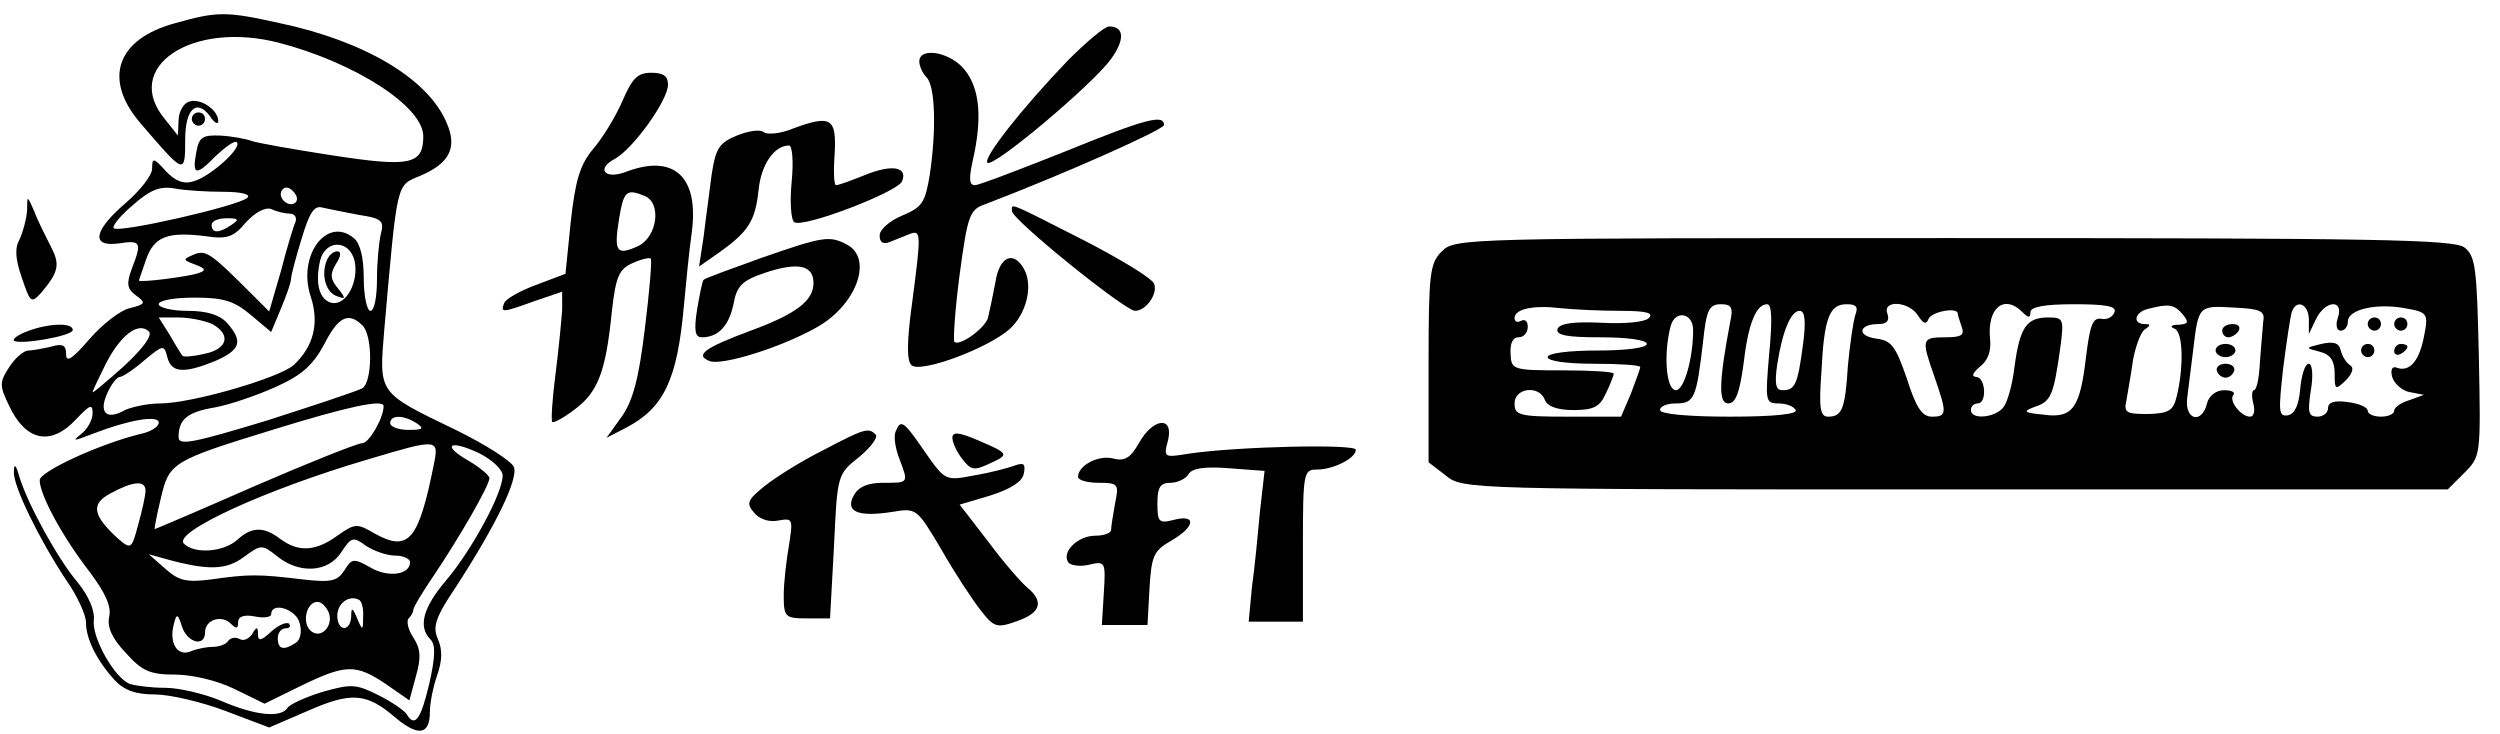 <?xml version="1.0" standalone="no"?>
<!DOCTYPE svg PUBLIC "-//W3C//DTD SVG 20010904//EN"
 "http://www.w3.org/TR/2001/REC-SVG-20010904/DTD/svg10.dtd">
<svg version="1.0" xmlns="http://www.w3.org/2000/svg"
 width="378pt" height="111pt" viewBox="0 0 378 111"
 preserveAspectRatio="xMidYMid meet">

<g transform="translate(0,111) scale(0.1,-0.1)"
fill="#000000" stroke="none">
<path d="M265 1075 c-89 -24 -110 -85 -52 -152 66 -77 67 -78 67 -24 0 46 17
62 37 36 7 -11 13 -14 13 -8 0 17 -28 36 -45 29 -8 -3 -15 -16 -15 -28 l-1
-23 -19 24 c-67 79 40 151 173 116 114 -30 217 -96 217 -141 0 -43 -20 -47
-137 -29 -59 9 -115 19 -123 22 -8 3 -29 7 -47 8 -26 1 -32 -2 -36 -24 -7 -36
-1 -38 29 -7 15 14 29 24 32 21 9 -8 -40 -52 -65 -59 -15 -5 -28 0 -42 15 -19
21 -21 21 -21 4 0 -10 -18 -33 -40 -52 -49 -42 -53 -67 -10 -61 33 5 35 2 19
-39 -8 -22 -7 -30 7 -40 15 -11 14 -13 -10 -19 -14 -3 -42 -25 -61 -47 -25
-29 -35 -36 -35 -23 0 14 -5 17 -22 12 -13 -3 -29 -6 -35 -6 -7 0 -20 -11 -29
-25 -15 -23 -15 -28 0 -59 25 -53 63 -61 101 -20 21 22 25 24 25 9 0 -10 -8
-24 -17 -31 -15 -12 -12 -11 17 0 54 21 100 29 100 17 0 -6 -12 -14 -27 -17
-62 -15 -153 -57 -153 -70 0 -22 34 -85 75 -138 24 -32 34 -53 30 -69 -3 -15
4 -32 25 -54 25 -28 37 -33 75 -33 25 0 64 -9 90 -22 l45 -22 55 27 c68 33 83
33 128 3 l36 -25 10 37 c8 28 7 41 -4 58 -8 12 -11 25 -7 29 4 4 7 10 7 13 0
4 14 27 31 52 39 58 84 136 84 147 0 4 -14 16 -31 26 -42 24 -30 33 15 12 20
-10 36 -25 36 -34 0 -27 -47 -113 -85 -158 -36 -42 -43 -71 -24 -90 8 -8 7
-27 -2 -67 -13 -55 -22 -66 -34 -46 -4 6 -23 19 -43 29 -34 17 -41 17 -84 5
-26 -8 -50 -19 -53 -24 -10 -16 -49 -12 -100 10 -26 11 -64 20 -85 20 -21 0
-45 3 -54 6 -23 9 -58 71 -54 97 1 15 -8 36 -25 57 -29 34 -75 117 -88 160 -5
18 -8 20 -8 6 -1 -21 38 -101 79 -163 17 -24 30 -53 30 -64 0 -25 16 -57 43
-87 15 -16 32 -22 61 -22 22 0 70 -11 107 -25 l66 -25 58 25 c66 29 89 28 134
-11 34 -28 51 -25 51 10 0 13 5 38 11 55 8 23 8 39 1 55 -8 18 -4 32 27 78 61
94 95 164 88 182 -4 9 -43 34 -88 56 -118 57 -116 54 -108 151 20 227 18 218
54 233 45 19 57 43 40 81 -28 66 -124 123 -252 150 -81 18 -94 18 -158 0z m73
-255 c27 0 42 -4 36 -9 -12 -12 -195 -54 -202 -46 -3 3 10 19 29 35 26 23 41
29 63 25 16 -3 49 -5 74 -5z m109 -16 c-9 -9 -28 6 -21 18 4 6 10 6 17 -1 6
-6 8 -13 4 -17z m-9 -17 c7 0 11 -5 9 -12 -3 -6 -13 -39 -22 -74 l-18 -62 -28
28 c-60 60 -68 66 -86 58 -17 -7 -17 -8 2 -15 16 -6 17 -9 5 -13 -14 -5 -90
-15 -90 -11 0 0 5 15 11 32 12 34 32 42 89 35 33 -5 43 -2 62 21 14 15 29 23
38 20 8 -4 21 -7 28 -7z m105 -2 c34 -5 38 -9 33 -28 -3 -12 -6 -43 -6 -69 0
-27 -4 -48 -10 -48 -5 0 -10 22 -10 49 0 30 -5 53 -15 61 -41 34 -86 -27 -65
-89 13 -40 4 -75 -26 -103 -23 -20 -155 -58 -202 -58 -18 0 -42 -5 -53 -10
-28 -16 -40 -4 -27 25 6 14 15 25 19 25 4 0 21 11 37 25 29 24 30 24 35 5 6
-24 25 -25 72 -6 39 17 43 30 18 58 -11 12 -30 18 -60 18 -23 0 -43 5 -43 10
0 6 24 10 54 10 44 0 60 -5 85 -26 l31 -26 15 36 c8 19 15 39 15 44 0 5 7 32
16 61 12 40 19 51 32 47 9 -2 34 -7 55 -11z m-193 -15 c-19 -13 -30 -13 -30 0
0 6 10 10 23 10 18 0 19 -2 7 -10z m186 -54 c7 -31 -12 -68 -34 -64 -19 4 -26
29 -18 64 8 32 44 32 52 0z m-215 -96 c29 -16 23 -38 -12 -45 -17 -4 -31 -5
-33 -3 -1 1 -10 15 -19 31 l-17 27 30 0 c17 0 40 -5 51 -10z m227 -2 c16 -16
15 -85 0 -95 -7 -4 -73 -26 -145 -49 -112 -34 -133 -38 -133 -25 0 27 13 38
55 45 22 4 63 18 92 31 40 18 56 33 73 64 21 42 37 50 58 29z m-361 -62 c-26
-23 -47 -41 -47 -39 0 2 9 21 20 43 22 43 49 64 65 49 6 -6 -8 -25 -38 -53z
m393 -60 c0 -18 -22 -56 -32 -56 -7 0 -80 -29 -163 -65 -82 -36 -150 -65 -151
-65 -1 0 3 21 9 46 13 55 16 57 172 105 110 34 165 46 165 35z m50 -26 c12 -8
9 -10 -12 -10 -16 0 -28 5 -28 10 0 13 20 13 40 0z m26 -62 c-23 -115 -38
-133 -89 -105 -27 16 -30 16 -57 -3 -33 -24 -59 -25 -86 -5 -25 19 -43 19 -65
-1 -21 -19 -65 -22 -81 -6 -17 17 121 81 277 127 107 32 109 32 101 -7z m-436
-40 c0 -7 -5 -30 -11 -51 -10 -38 -11 -38 -31 -21 -38 35 -41 52 -11 68 35 19
53 20 53 4z m377 -98 c13 0 23 -5 23 -10 0 -19 -33 -24 -60 -8 -25 14 -28 14
-39 -4 -11 -17 -20 -19 -64 -14 -66 8 -81 8 -137 0 -38 -5 -50 -2 -70 16 l-25
22 25 -7 c65 -18 92 -17 119 3 26 19 27 19 50 1 33 -27 77 -25 97 6 15 23 18
24 37 10 12 -8 32 -15 44 -15z m-48 -93 c0 -21 -1 -21 -9 -2 -7 17 -9 17 -9 3
-1 -24 -21 -23 -21 1 0 19 18 32 33 24 4 -2 7 -14 6 -26z m-52 7 c8 -21 -13
-42 -28 -27 -13 13 -5 43 11 43 6 0 13 -7 17 -16z m-44 -16 c4 -13 1 -26 -6
-30 -18 -12 -27 -10 -27 7 0 8 5 15 12 15 6 0 8 3 5 7 -4 3 -16 -2 -27 -12
-15 -14 -20 -15 -20 -4 0 12 -2 12 -9 0 -5 -7 -13 -11 -19 -7 -6 3 -13 2 -17
-3 -3 -5 -13 -9 -23 -9 -9 0 -25 -3 -34 -7 -20 -8 -33 13 -25 42 4 16 6 15 12
-4 8 -25 35 -32 35 -9 0 19 25 27 39 13 8 -8 11 -8 11 2 0 9 9 12 25 9 14 -3
25 -1 25 3 0 20 38 8 43 -13z"/>
<path d="M494 716 c-9 -22 -1 -49 16 -54 13 -5 13 -3 1 12 -12 14 -12 22 -3
37 8 12 8 19 2 19 -6 0 -13 -6 -16 -14z"/>
<path d="M1614 1018 c-69 -72 -128 -147 -121 -154 8 -9 161 120 187 157 21 29
20 49 -3 49 -7 0 -35 -24 -63 -52z"/>
<path d="M1390 1017 c0 -7 5 -18 11 -24 13 -13 15 -78 5 -146 -7 -43 -11 -50
-42 -63 -19 -8 -34 -21 -34 -30 0 -10 5 -14 15 -10 8 3 22 9 30 12 18 7 18 2
4 -105 -8 -58 -8 -86 -1 -93 13 -13 115 25 148 54 26 23 36 65 23 90 -16 30
-38 21 -44 -19 -4 -21 -9 -45 -11 -53 -4 -16 -43 -44 -51 -37 -2 3 1 49 8 102
12 89 15 98 38 106 118 45 271 113 271 120 0 17 -29 9 -152 -41 -68 -27 -128
-50 -134 -50 -9 0 -9 11 -3 38 14 62 11 107 -12 136 -21 27 -69 36 -69 13z"/>
<path d="M941 957 c-10 -23 -30 -56 -44 -72 -20 -24 -27 -47 -34 -110 l-8 -79
-45 -17 c-24 -9 -46 -21 -48 -28 -5 -14 -3 -14 47 4 l41 14 0 -27 c-1 -15 -5
-58 -10 -97 -5 -38 -7 -71 -5 -73 2 -2 17 6 34 19 35 26 47 57 56 147 6 54 11
65 31 74 13 6 26 9 28 7 2 -2 -2 -50 -9 -106 -9 -75 -18 -109 -35 -133 l-23
-32 29 15 c58 30 78 73 88 184 3 33 8 84 12 112 11 84 -27 119 -100 91 -32
-12 -45 5 -16 20 27 15 80 88 80 112 0 13 -7 18 -25 18 -21 0 -29 -8 -44 -43z
m33 -143 c27 -10 20 -62 -9 -76 -33 -15 -37 -9 -29 41 7 42 11 46 38 35z"/>
<path d="M290 930 c0 -5 5 -10 10 -10 6 0 10 5 10 10 0 6 -4 10 -10 10 -5 0
-10 -4 -10 -10z"/>
<path d="M1200 916 c-19 -8 -39 -10 -45 -6 -5 5 -24 2 -41 -5 -27 -11 -32 -20
-38 -59 -3 -25 -9 -67 -12 -93 l-7 -46 30 21 c45 32 55 48 60 95 4 39 24 67
46 67 5 0 7 -24 4 -55 -3 -30 -1 -58 4 -61 14 -9 157 46 163 62 9 22 -16 26
-57 9 -20 -8 -39 -15 -43 -15 -3 0 -4 21 -2 47 3 54 -5 60 -62 39z"/>
<path d="M41 792 c-1 -13 -6 -32 -11 -43 -8 -14 -7 -30 3 -59 13 -38 14 -39
29 -23 27 32 29 43 15 70 -8 16 -20 39 -25 53 -11 25 -11 25 -11 2z"/>
<path d="M1530 791 c0 -13 170 -150 186 -151 17 0 35 26 29 41 -3 8 -49 36
-103 64 -120 61 -112 58 -112 46z"/>
<path d="M1151 720 c-47 -17 -86 -31 -87 -33 -2 -1 -6 -22 -10 -45 -5 -32 -3
-42 7 -42 25 0 41 17 48 50 5 28 13 36 49 48 49 16 72 11 72 -16 0 -27 -27
-47 -95 -72 -70 -26 -85 -37 -62 -46 19 -7 106 20 160 50 61 33 88 104 48 126
-27 14 -35 13 -130 -20z"/>
<path d="M2180 730 c-18 -18 -20 -33 -20 -169 l0 -150 26 -20 c26 -21 33 -21
771 -21 l744 0 25 25 c25 25 25 26 22 176 -3 135 -5 152 -22 165 -17 12 -139
14 -773 14 -740 0 -753 0 -773 -20z m270 -90 c39 0 51 -3 43 -11 -6 -6 -36 -9
-72 -7 -42 2 -62 -1 -66 -9 -3 -10 14 -13 65 -13 40 0 70 -4 70 -10 0 -6 -32
-10 -75 -10 -43 0 -75 -4 -75 -10 0 -6 30 -10 70 -10 39 0 70 -2 70 -5 0 -3
-7 -21 -14 -40 l-15 -35 -80 0 c-74 0 -81 2 -81 20 0 24 38 28 46 5 4 -10 20
-15 43 -15 31 0 40 5 49 25 7 14 12 28 12 30 0 3 -35 5 -77 5 -76 0 -78 1 -79
25 -1 15 3 25 12 25 8 0 14 7 14 16 0 8 -4 12 -10 9 -5 -3 -10 -2 -10 4 0 14
29 20 70 15 19 -2 60 -4 90 -4z m166 -17 c-17 -90 -18 -123 -3 -123 11 0 17
15 23 58 7 62 19 92 36 92 7 0 8 -24 3 -75 -6 -71 -6 -75 14 -75 11 0 23 -4
26 -10 4 -6 -32 -10 -99 -10 -64 0 -106 4 -106 10 0 6 11 10 24 10 28 0 31 8
41 93 5 48 9 57 27 57 16 0 19 -5 14 -27z m189 10 c-3 -10 -8 -44 -11 -76 -4
-66 -9 -77 -30 -77 -12 0 -14 13 -10 68 4 81 12 102 38 102 15 0 18 -4 13 -17z
m95 0 c8 -13 13 -14 16 -5 5 11 44 18 44 8 0 -2 3 -11 6 -20 5 -13 -1 -16 -25
-16 -36 0 -36 -3 -16 -60 19 -55 19 -60 -4 -60 -15 0 -24 14 -38 58 -17 49
-23 57 -46 60 -30 4 -27 22 3 22 13 0 17 5 14 15 -9 22 32 20 46 -2z m158 5
c9 -9 12 -9 12 0 0 8 21 12 66 12 48 0 65 -3 61 -12 -2 -7 -11 -12 -20 -10
-13 2 -17 -10 -23 -58 -9 -77 -20 -93 -64 -87 -31 3 -32 5 -13 12 24 8 28 17
38 88 6 45 5 47 -18 47 -33 0 -43 -15 -51 -74 -3 -27 -11 -55 -17 -62 -13 -16
-49 -19 -49 -4 0 6 5 10 10 10 15 0 12 40 -2 40 -8 1 -5 6 5 15 12 9 18 23 16
42 -5 47 21 69 49 41z m242 -3 c10 -12 9 -15 -6 -16 -11 0 -14 -3 -6 -6 13 -5
14 -59 3 -103 -5 -21 -12 -25 -43 -26 -33 0 -37 2 -33 20 2 12 7 39 10 61 4
22 12 43 18 47 9 6 9 8 0 8 -19 0 -16 18 5 23 31 8 39 7 52 -8z m122 -11 c-1
-10 -3 -38 -5 -61 -1 -24 -5 -43 -9 -43 -3 0 -4 -9 -1 -20 3 -11 1 -20 -5 -20
-14 0 -33 25 -25 33 3 4 -3 7 -14 7 -12 0 -23 -8 -26 -20 -8 -32 -34 -25 -30
8 2 15 6 47 9 72 8 68 8 68 61 65 41 -2 48 -5 45 -21z m69 4 l0 -23 11 23 c14
28 42 30 33 2 -4 -11 -2 -20 4 -20 6 0 11 6 11 14 0 18 43 28 86 20 35 -6 36
-8 29 -43 -7 -37 -22 -54 -41 -47 -7 3 -10 -3 -7 -14 3 -10 15 -21 27 -23 l21
-4 -22 -8 c-13 -4 -23 -11 -23 -16 0 -5 -9 -9 -20 -9 -11 0 -20 4 -20 9 0 5
-13 11 -30 13 -20 3 -30 0 -30 -9 0 -7 -7 -13 -16 -13 -14 0 -15 7 -10 40 4
23 2 40 -3 40 -6 0 -11 -17 -13 -37 -2 -25 -8 -39 -19 -41 -14 -2 -14 6 -7 70
5 40 11 79 13 86 7 20 25 13 26 -10z m-931 -17 c0 -44 -14 -91 -26 -91 -15 0
-19 55 -8 97 7 25 34 20 34 -6z m166 -23 c-8 -60 -12 -68 -31 -68 -10 0 -12 9
-8 38 8 52 21 82 34 82 8 0 10 -15 5 -52z"/>
<path d="M3360 610 c0 -5 4 -10 9 -10 6 0 13 5 16 10 3 6 -1 10 -9 10 -9 0
-16 -4 -16 -10z"/>
<path d="M3350 580 c0 -5 7 -10 15 -10 8 0 15 5 15 10 0 6 -7 10 -15 10 -8 0
-15 -4 -15 -10z"/>
<path d="M3352 549 c2 -6 8 -10 13 -10 5 0 11 4 13 10 2 6 -4 11 -13 11 -9 0
-15 -5 -13 -11z"/>
<path d="M3580 620 c0 -5 5 -10 10 -10 6 0 10 5 10 10 0 6 -4 10 -10 10 -5 0
-10 -4 -10 -10z"/>
<path d="M3620 620 c0 -5 5 -10 10 -10 6 0 10 5 10 10 0 6 -4 10 -10 10 -5 0
-10 -4 -10 -10z"/>
<path d="M3510 590 c-25 -6 -25 -6 -2 -12 16 -4 22 -14 22 -33 0 -25 1 -25 17
-10 10 11 13 19 6 23 -6 4 -12 14 -14 23 -3 11 -11 13 -29 9z"/>
<path d="M3570 580 c0 -5 5 -10 10 -10 6 0 10 5 10 10 0 6 -4 10 -10 10 -5 0
-10 -4 -10 -10z"/>
<path d="M3620 579 c0 -5 5 -7 10 -4 6 3 10 8 10 11 0 2 -4 4 -10 4 -5 0 -10
-5 -10 -11z"/>
<path d="M41 609 c-13 -5 -22 -11 -20 -14 8 -7 89 7 89 16 0 12 -38 10 -69 -2z"/>
<path d="M1354 457 c-3 -8 0 -26 6 -41 14 -37 14 -36 -25 -36 -23 0 -37 -6
-44 -19 -14 -25 7 -33 58 -25 37 6 37 6 75 -58 20 -35 47 -76 59 -91 20 -26
25 -27 55 -16 35 12 41 29 16 50 -9 7 -36 38 -59 69 l-44 57 47 14 c31 10 48
21 50 33 3 15 0 17 -14 12 -11 -4 -38 -11 -62 -15 -42 -8 -43 -8 -73 35 -33
48 -37 51 -45 31z"/>
<path d="M1722 440 c-13 -23 -22 -28 -40 -23 -22 5 -52 -11 -52 -28 0 -5 14
-9 31 -9 30 0 31 -2 25 -31 -3 -17 -6 -35 -6 -40 0 -5 -11 -9 -24 -9 -26 0
-51 -24 -41 -40 3 -5 18 -7 31 -4 25 6 26 5 23 -42 l-3 -49 34 0 35 0 3 55 c3
49 6 57 32 72 37 21 40 41 5 32 -23 -6 -25 -3 -25 25 0 24 4 31 20 31 10 0 23
6 27 13 5 9 25 12 61 9 l54 -4 -7 -62 c-3 -33 -8 -85 -12 -113 l-5 -53 41 0
41 0 0 115 c0 110 1 115 21 115 25 0 59 17 59 30 0 9 -179 5 -253 -6 -37 -6
-38 -6 -31 20 9 37 -22 35 -44 -4z"/>
<path d="M1244 429 c-32 -16 -72 -41 -88 -54 -26 -21 -28 -26 -16 -40 8 -10
23 -15 37 -12 22 4 22 2 16 -37 -4 -23 -8 -57 -8 -76 0 -33 2 -35 35 -35 l35
0 6 109 c5 108 5 109 38 135 18 15 29 30 25 34 -11 11 -17 9 -80 -24z"/>
<path d="M1440 448 c0 -7 7 -22 15 -32 13 -17 18 -18 41 -7 31 14 30 15 -19
36 -28 12 -37 12 -37 3z"/>
</g>
</svg>
